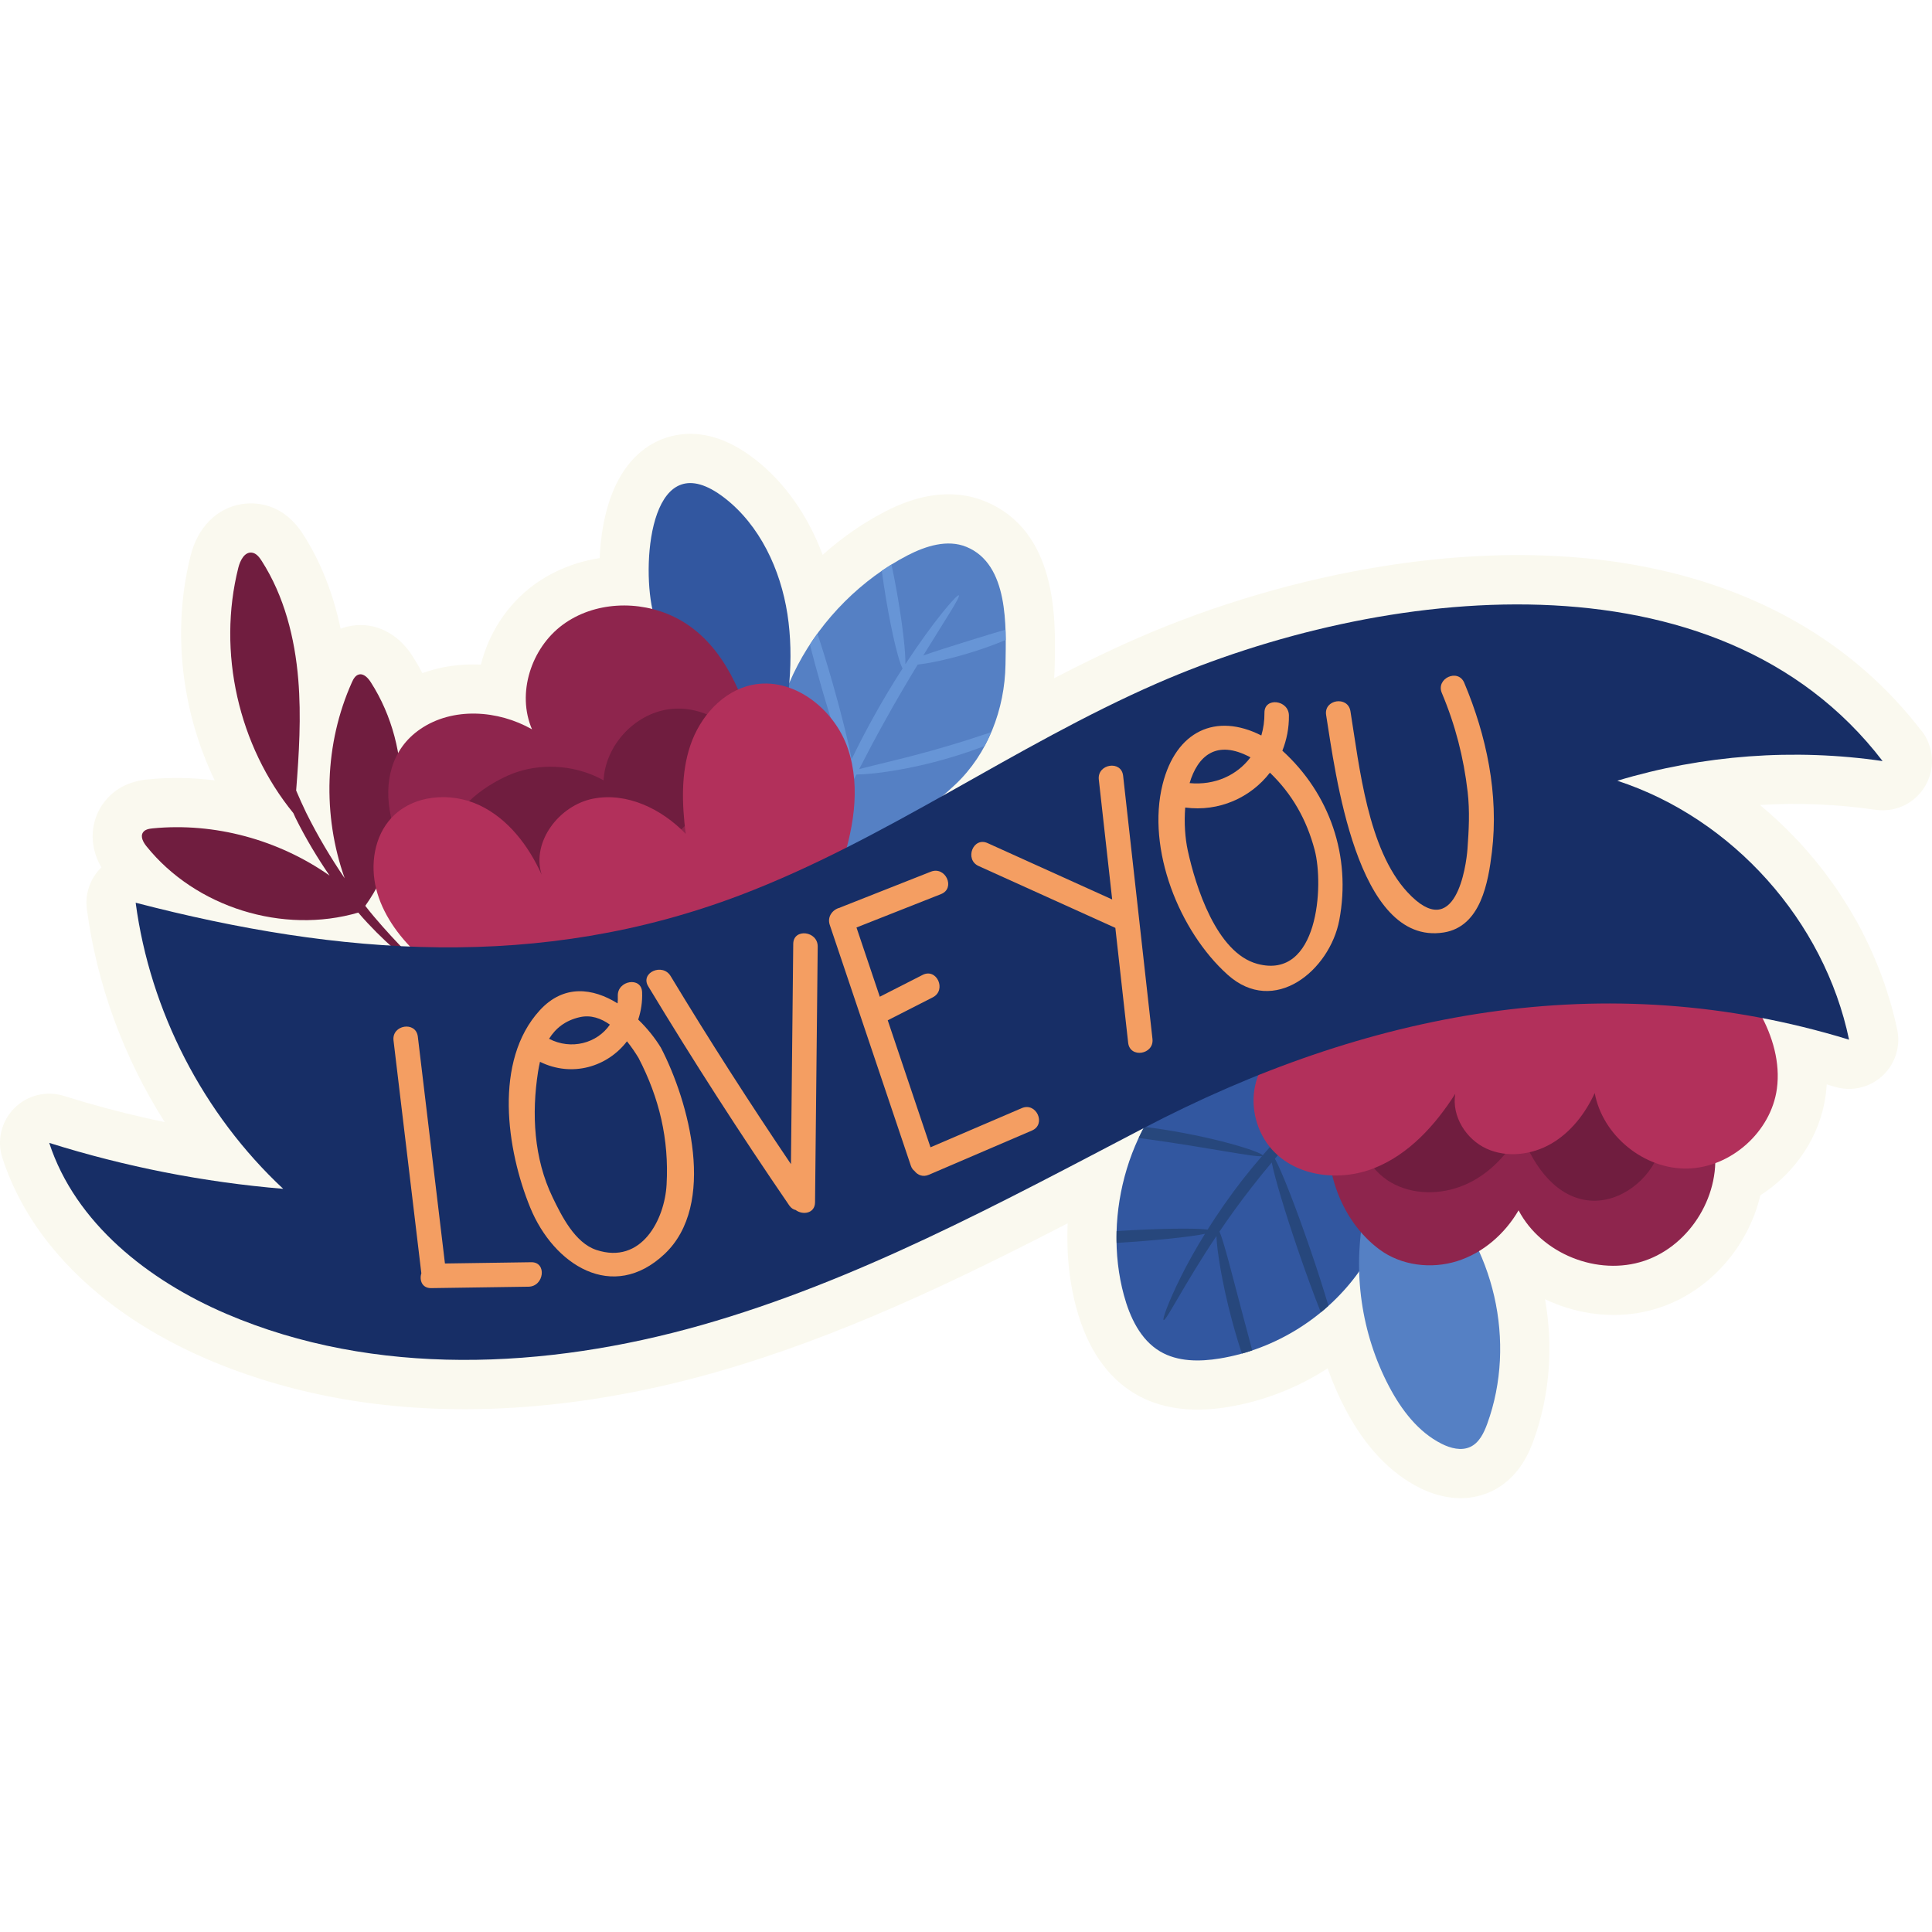 <?xml version="1.0" encoding="UTF-8"?>
<!-- Generator: Adobe Illustrator 25.2.1, SVG Export Plug-In . SVG Version: 6.00 Build 0)  -->
<svg xmlns="http://www.w3.org/2000/svg" xmlns:xlink="http://www.w3.org/1999/xlink" version="1.1" id="Capa_1" x="0px" y="0px" viewBox="0 0 512 512" style="enable-background:new 0 0 512 512;" xml:space="preserve" width="512" height="512">
<g>
	<path style="fill:#FAF9EF;" d="M366.623,150.04c-22.063,3.503-44.617,10.105-65.224,19.099c-7.493,3.27-14.831,6.854-22.042,10.597   c0.085-1.157,0.138-2.316,0.154-3.47l0.022-1.218c0.195-11.177,0.605-34.431-18.551-42.218c-4.373-1.778-9.155-2.272-14.215-1.469   c-3.938,0.625-7.931,2.001-12.213,4.211c-1.716,0.887-3.454,1.874-5.162,2.933c-1.041,0.645-2.067,1.317-3.083,2.014   c-0.004,0.003-0.006,0.005-0.01,0.008c-2.871,1.967-5.648,4.153-8.287,6.516c-3.864-10.38-10.096-19.267-17.989-25.381   c-6.868-5.318-13.708-7.483-20.328-6.432c-4.005,0.636-9.728,2.774-14.236,9.352c-4.394,6.407-6.191,15.171-6.54,23.326   c-6.441,0.984-12.553,3.476-17.585,7.203c-7.037,5.21-11.839,12.819-13.892,21.013c-5.382-0.264-10.72,0.517-15.502,2.261   c-0.829-1.578-1.722-3.117-2.684-4.613c-3.82-5.959-9.814-8.926-16.035-7.939c-0.467,0.074-1.118,0.214-1.576,0.338   c-0.439,0.121-0.901,0.268-1.379,0.451c-1.982-9.424-5.307-17.806-9.939-25.027c-3.056-4.76-7.086-7.481-11.97-8.085   c-1.421-0.176-2.857-0.153-4.264,0.071c-6.62,1.051-11.699,6.163-13.578,13.663c-4.962,19.701-2.472,41.181,6.383,59.562   c-5.906-0.735-11.861-0.834-17.72-0.259c-0.457,0.044-0.923,0.101-1.391,0.175c-5.838,0.927-9.065,4.12-10.757,6.652   c-2.641,3.971-3.849,10.166-0.161,16.497c-2.956,2.868-4.393,6.979-3.847,11.086c2.667,20.008,9.734,39.259,20.628,56.408   c-1.609-0.334-3.216-0.678-4.815-1.039c-7.361-1.658-14.723-3.641-21.878-5.891c-4.661-1.461-9.751-0.204-13.186,3.269   c-3.436,3.474-4.643,8.577-3.129,13.221c2.06,6.314,5.088,12.415,9,18.138c4.421,6.468,10.013,12.51,16.623,17.966   c4.784,3.944,10.123,7.596,15.87,10.854c4.042,2.293,8.309,4.406,12.675,6.275c2.655,1.139,5.396,2.222,8.142,3.215   c28.478,10.325,60.688,12.738,95.731,7.175c10.136-1.609,20.486-3.906,30.762-6.827c32.881-9.349,63.71-24.156,93.501-39.537   c-0.029,0.551-0.051,1.098-0.069,1.649c-0.037,1.24-0.022,2.476,0,3.712c0.001,0.047,0.002,0.092,0.005,0.139   c0.121,5.91,0.918,11.609,2.361,16.935c2.898,10.686,8.119,18.334,15.52,22.731c6.558,3.895,14.738,5.099,24.314,3.578l0.283-0.045   c9.468-1.55,18.492-5.092,26.478-10.255c1.311,3.735,2.888,7.36,4.717,10.836c5.196,9.876,11.807,16.88,19.649,20.816   c4.675,2.349,9.496,3.215,13.948,2.509c1.745-0.277,3.43-0.792,5.001-1.525c7.634-3.557,10.361-11.069,11.258-13.54   c4.288-11.812,5.276-24.807,3.037-37.423c7.483,3.572,16.023,5.021,24.314,3.705c2.108-0.334,4.189-0.845,6.187-1.52   c13.208-4.451,23.327-16.087,26.569-29.722c9.308-5.947,15.826-15.684,17.298-26.464c0.134-0.969,0.228-1.947,0.283-2.932   c0.715,0.209,1.41,0.417,2.092,0.627c4.307,1.32,8.98,0.331,12.381-2.625c3.397-2.951,5.033-7.446,4.327-11.891   c-0.04-0.254-0.089-0.508-0.145-0.762c-0.4-1.91-0.888-3.901-1.485-6.05c-0.147-0.535-0.309-1.064-0.472-1.593l-0.138-0.451   c-0.408-1.363-0.836-2.718-1.31-4.091c-0.272-0.78-0.558-1.552-0.841-2.306c-0.457-1.228-0.939-2.448-1.516-3.824   c-0.311-0.74-0.622-1.479-0.948-2.206c-0.527-1.178-1.087-2.338-1.658-3.495l-0.268-0.549c-0.282-0.583-0.565-1.161-0.87-1.745   c-0.718-1.369-1.478-2.713-2.246-4.035c-0.711-1.226-1.454-2.433-2.213-3.624l-0.285-0.453c-0.488-0.772-0.978-1.543-1.472-2.269   c-0.616-0.913-1.262-1.803-1.911-2.695l-0.256-0.353c-0.473-0.651-0.946-1.301-1.437-1.945c-0.765-0.999-1.549-1.984-2.338-2.944   c-0.467-0.573-0.943-1.136-1.453-1.732c-0.876-1.024-1.764-2.037-2.671-3.026c-0.27-0.292-0.546-0.582-0.822-0.869l-0.26-0.268   c-2.982-3.145-6.153-6.111-9.481-8.872c10.234-0.627,20.485-0.199,30.622,1.281c1.395,0.204,2.787,0.172,4.121-0.055   c7.035-1.198,11.811-7.838,10.689-14.905c-0.413-2.602-1.569-4.902-3.216-6.717C479.295,155.377,428.921,140.15,366.623,150.04z"/>
	<g>
		<g>
			<path style="fill:#3257A0;" d="M347.687,271.888c-10.922-0.2-21.878,3.417-30.533,10.082     c-17.866,13.756-25.112,39.875-19.318,61.236c1.588,5.856,4.373,11.832,9.59,14.93c4.664,2.77,10.475,2.752,15.828,1.875     c14.834-2.428,28.553-11.061,37.161-23.384c8.608-12.323,11.991-28.175,9.165-42.939"/>
		</g>
		<g>
			<path style="fill:#5580C4;" d="M361.501,321.47c-3.119,15.458-0.747,31.967,6.599,45.922c3.261,6.195,7.702,12.092,13.959,15.234     c2.353,1.182,5.199,1.93,7.586,0.816c2.37-1.106,3.612-3.708,4.505-6.167c7.812-21.516,1.907-47.355-14.475-63.342"/>
		</g>
		<path style="fill:#27477C;" d="M359.365,283.517c-1.617,0.955-4.85,3.303-9.062,6.916c-4.517,3.866-10.058,9.244-15.694,15.746    c-0.433-0.943-13.083-5.037-29.232-7.276c-0.716-0.102-1.417-0.191-2.121-0.282c-0.522,0.971-1.031,1.95-1.5,2.951    c1.048,0.141,2.108,0.286,3.185,0.439c15.282,2.116,27.737,4.75,29.496,4.37c-1.683,1.948-3.373,3.984-5.046,6.123    c-3.552,4.559-6.676,9.087-9.358,13.343c-3.272-0.432-12.837-0.3-24.117,0.396c-0.032,1.05-0.015,2.097,0.007,3.144    c0.026-0.002,0.051-0.003,0.077-0.004c10.545-0.653,19.556-1.611,23.337-2.414c-2.527,4.085-4.642,7.896-6.279,11.179    c-3.485,6.966-5.056,11.528-4.698,11.691c0.666,0.327,5.463-9.507,14.008-22.277c0.128,3.679,1.417,12.181,3.997,21.878    c0.878,3.331,1.819,6.458,2.745,9.27c0.924-0.258,1.84-0.54,2.749-0.845c-0.756-2.83-1.594-5.945-2.46-9.228    c-2.84-10.673-5.063-19.694-6.226-22.26c2.583-3.81,5.471-7.842,8.693-11.94c1.722-2.223,3.451-4.347,5.161-6.376    c0.801,4.059,3.527,13.208,7.138,23.722c2.101,6.117,4.154,11.684,5.871,16c0.686-0.563,1.358-1.141,2.017-1.735    c-1.272-4.304-2.962-9.585-4.92-15.284c-3.831-11.153-7.497-20.462-9.26-23.696c10.236-11.996,19.558-20.28,22.003-23.04    L359.365,283.517z"/>
		<g>
			<path style="fill:#8E254D;" d="M373.942,274.508c-8.654,4.128-18.914,10.917-21.128,20.709     c-2.895,12.805,2.039,27.98,12.763,35.91c5.791,4.282,13.717,5.245,20.587,3.083c6.87-2.162,12.646-7.238,16.274-13.46     c6.051,11.544,20.995,17.538,33.346,13.376c12.352-4.162,20.619-17.979,18.449-30.831"/>
		</g>
		<g>
			<path style="fill:#701D3F;" d="M362.026,279.819c-5.682,10.605-4.167,28.326,7.67,34.115c5.99,2.93,13.313,2.549,19.334-0.317     c6.021-2.866,10.777-8.021,13.885-13.921c2.948,8.208,8.416,16.708,16.995,18.276c7.965,1.456,16.1-4.09,19.354-11.504     c3.253-7.415,2.347-16.108-0.548-23.67"/>
		</g>
		<g>
			<path style="fill:#B2305B;" d="M343.562,274.191c-5.49,2.467-9.68,7.645-10.947,13.529c-1.268,5.883,0.419,12.328,4.406,16.836     c6.521,7.373,18.116,8.644,27.251,4.979c9.136-3.666,16.096-11.359,21.386-19.66c-0.978,5.901,2.822,12.013,8.254,14.516     c5.432,2.503,12.041,1.685,17.212-1.32c5.171-3.006,8.996-7.975,11.494-13.409c2.088,11.316,13.114,20.278,24.618,20.01     c11.503-0.268,22.1-9.735,23.658-21.135c0.945-6.917-1.131-13.978-4.531-20.075c-3.4-6.097-8.069-11.376-12.722-16.58"/>
		</g>
		<g>
			<path style="fill:#5580C4;" d="M206.975,216.527c-8.881-27.245,9.457-56.916,33.571-69.367     c4.797-2.477,10.521-4.281,15.522-2.248c11.329,4.606,10.556,21.183,10.401,31.152c-0.186,11.922-4.704,23.72-13.284,31.829     c-11.306,10.684-27.456,20.386-43.559,19.011"/>
		</g>
		<g>
			<path style="fill:#3257A0;" d="M200.214,203.902c-13.106-10.065-23.637-25.713-27.304-42.326     c-2.984-13.522-0.092-44.485,19.125-29.602c9.291,7.196,14.807,18.884,16.643,30.783c1.836,11.898,0.316,24.054-2.28,35.723"/>
		</g>
		<path style="fill:#6795D6;" d="M256.609,169.855c-4.687,1.464-8.924,2.794-11.938,3.864c5.79-9.424,9.909-15.586,9.424-15.947    c-0.454-0.371-6.705,6.849-14.162,18.242c0.093-2.887-0.649-9.681-1.984-17.548c-0.546-3.221-1.128-6.239-1.695-8.868    c-0.866,0.537-1.722,1.097-2.568,1.677c0.311,2.364,0.702,4.972,1.168,7.716c1.532,9.031,3.337,16.478,4.341,18.151    c-2.513,3.892-5.143,8.232-7.722,12.907c-2.15,3.862-4.078,7.624-5.799,11.189c-0.775-4.321-2.633-11.877-5.085-20.425    c-1.374-4.791-2.742-9.217-3.968-12.907c-0.69,0.947-1.352,1.912-1.991,2.891c0.827,3.283,1.821,6.976,2.941,10.882    c2.797,9.75,5.57,18.012,7.157,21.539c-6.161,13.095-9.208,22.928-8.631,23.124c0.647,0.252,4.56-8.703,10.858-21.09    c4.034-0.011,13.67-1.164,24.576-4.393c3.378-0.985,6.537-2.072,9.404-3.168c0.641-1.187,1.215-2.411,1.745-3.656    c-3.561,1.204-7.649,2.535-12.035,3.813c-9.932,2.944-18.703,4.818-22.965,5.987c1.973-3.849,4.152-7.981,6.537-12.264    c3.114-5.647,6.2-10.87,8.986-15.454c3.185-0.352,8.478-1.436,14.336-3.264c3.374-1.046,6.446-2.188,8.991-3.259    c-0.007-0.894-0.029-1.805-0.063-2.725C263.682,167.669,260.286,168.716,256.609,169.855z"/>
		<path style="fill:#701D3F;" d="M96.8,240.052c12.16-17.076,12.795-41.589,1.474-59.241c-0.734-1.145-1.883-2.411-3.195-2.054    c-0.923,0.251-1.439,1.209-1.83,2.082c-7.257,16.196-7.846,35.203-1.905,51.902c-0.023-0.032-0.044-0.062-0.067-0.094    c-3.464-5.099-6.977-10.901-10.138-17.273c-0.954-1.971-1.825-3.929-2.656-5.875c0.767-9.79,1.372-19.616,0.566-29.394    c-0.911-11.047-3.714-22.131-9.696-31.463c-0.633-0.987-1.44-2.042-2.603-2.187c-1.944-0.242-3.106,2.074-3.585,3.974    c-5.629,22.353,0.006,47.199,14.571,65.045c0.201,0.428,0.378,0.854,0.586,1.282c2.776,5.599,5.88,10.703,9.024,15.285    c-13.515-9.485-30.445-14.128-46.898-12.512c-0.952,0.094-2.024,0.278-2.556,1.073c-0.755,1.131,0.08,2.622,0.932,3.682    c13.028,16.204,36.183,23.393,56.123,17.565c1.637,1.933,3.286,3.665,4.819,5.212c6.745,6.742,11.687,9.998,11.894,9.728    c0.337-0.402-4.07-4.245-10.273-11.244C99.937,243.895,98.363,242.077,96.8,240.052z"/>
		<g>
			<path style="fill:#8E254D;" d="M118.151,237.274c-14.243-8.056-22.427-33.358-6.753-44.067     c8.585-5.866,20.556-5.071,29.592,0.073c-4.11-9.528-0.235-21.512,8.104-27.687c8.339-6.175,20.199-6.645,29.538-2.122     c11.905,5.767,17.757,18.749,21.031,30.997c1.815,6.791,2.122,14.191-0.478,20.721c-2.497,6.272-7.549,11.334-13.458,14.598     c-6.441,3.557-13.975,5.102-21.296,4.366"/>
		</g>
		<g>
			<path style="fill:#701D3F;" d="M161.846,238.364c-7.918,4.578-18.119,4.942-26.343,0.941     c-6.102-2.969-16.046-12.126-15.24-19.895c0.696-6.704,11.185-13.022,16.869-14.856c7.482-2.415,15.951-1.584,22.822,2.238     c0.486-9.244,8.172-17.594,17.345-18.842c9.173-1.248,18.81,4.745,21.748,13.523"/>
		</g>
		<g>
			<path style="fill:#B2305B;" d="M153.726,263.243c-8.287,2.675-17.416,2.67-25.699-0.015     c-12.079-3.914-25.106-14.961-28.31-27.565c-1.658-6.521-0.548-14.005,4.036-18.931c5.723-6.149,15.723-6.924,23.318-3.334     c7.595,3.589,12.998,10.732,16.466,18.383c-2.729-8.721,4.659-18.346,13.622-20.122c8.963-1.776,18.239,2.727,24.561,9.325     c-0.991-7.855-1.3-16.015,1.25-23.511c2.55-7.495,8.451-14.249,16.186-15.936c10.915-2.38,21.96,6.281,25.547,16.861     c3.587,10.58,1.337,22.26-2.348,32.807"/>
		</g>
		<g>
			<path style="fill:#172E66;" d="M306.616,181.095c58.816-25.668,148.408-36.697,192.295,20.6     c-23.439-3.425-47.626-1.633-70.305,5.209c30.56,9.991,54.86,37.144,61.411,68.621c-65-19.913-128.243-7.237-187.02,23.479     c-37.949,19.831-75.931,40.461-117.118,52.169c-41.186,11.708-86.569,13.861-125.926-3.005     c-20.6-8.828-39.953-23.985-46.908-45.291c20.135,6.331,40.973,10.422,62.007,12.174c-21.2-19.792-35.267-47.071-39.099-75.82     c53.942,14.027,107.144,18.186,160.346-2.057C234.883,222.495,268.779,197.608,306.616,181.095z"/>
		</g>
		<g>
			<path style="fill:#F49E62;" d="M140.793,334.502c-7.625,0.112-15.251,0.223-22.876,0.335     c-2.396-20.041-4.792-40.081-7.188-60.122c-0.5-4.181-6.94-3.143-6.442,1.023c2.459,20.565,4.917,41.131,7.376,61.697     c-0.575,1.83,0.187,3.964,2.602,3.929c8.6-0.126,17.201-0.252,25.801-0.378C144.221,340.924,144.985,334.44,140.793,334.502z"/>
			<path style="fill:#F49E62;" d="M169.134,270.199c0.734-2.236,1.137-4.662,1.032-7.269c-0.169-4.198-6.608-3.127-6.442,1.023     c0.027,0.672,0.004,1.321-0.059,1.951c-6.549-4.07-14.242-5.109-20.598,1.814c-12.316,13.414-8.797,37.045-2.55,52.306     c6.222,15.199,21.846,25.233,35.59,12.308c13.923-13.094,6.452-40.422-0.949-54.665     C173.626,275.146,171.552,272.528,169.134,270.199z M153.652,269.559c2.919-0.662,5.61,0.294,7.975,1.978     c-3.388,4.958-10.267,6.797-16.119,3.755C147.212,272.55,149.753,270.443,153.652,269.559z M176.653,313.931     c-0.518,9.25-6.626,21.281-18.61,17.316c-5.693-1.883-9.224-9.037-11.585-13.922c-4.996-10.333-5.604-22.169-3.868-33.312     c0.138-0.887,0.31-1.761,0.511-2.621c8.501,4.181,17.862,1.344,23.053-5.437c1.206,1.505,2.243,3.056,3.066,4.41     C174.736,290.984,177.324,301.938,176.653,313.931z"/>
			<path style="fill:#F49E62;" d="M210.217,250.133c-0.203,19.458-0.405,38.916-0.608,58.374     c-11.039-16.352-21.69-32.951-31.892-49.844c-2.145-3.551-8.115-0.904-5.94,2.699c11.907,19.715,24.357,39.079,37.374,58.079     c0.488,0.712,1.09,1.089,1.715,1.231c1.891,1.41,5.097,0.914,5.128-2.038c0.235-22.592,0.471-45.183,0.706-67.775     C216.744,246.688,210.261,245.934,210.217,250.133z"/>
			<path style="fill:#F49E62;" d="M270.779,293.666c-8.063,3.459-16.126,6.919-24.189,10.379     c-3.777-11.218-7.554-22.437-11.332-33.655c3.98-2.029,7.959-4.057,11.939-6.086c3.73-1.902,1.059-7.855-2.699-5.94     c-3.781,1.927-7.562,3.854-11.342,5.782c-2.06-6.118-4.12-12.235-6.18-18.353c7.468-2.949,14.936-5.898,22.405-8.847     c3.912-1.545,1.206-7.481-2.699-5.94c-7.963,3.144-15.925,6.289-23.888,9.433c-0.084,0.033-0.147,0.079-0.225,0.116     c-1.79,0.411-3.44,2.274-2.672,4.555c7.161,21.267,14.322,42.534,21.482,63.801c0.219,0.652,0.57,1.108,0.983,1.424     c0.819,1.064,2.202,1.676,3.794,0.993c9.106-3.907,18.213-7.815,27.319-11.722C277.341,297.948,274.646,292.006,270.779,293.666z     "/>
			<path style="fill:#F49E62;" d="M291.196,206.596c1.181,10.59,2.362,21.18,3.543,31.771c-11.007-4.979-22.015-9.958-33.022-14.937     c-3.845-1.739-6.182,4.353-2.368,6.078c12.077,5.463,24.154,10.925,36.23,16.388c1.132,10.15,2.264,20.299,3.396,30.449     c0.467,4.185,6.906,3.144,6.442-1.023c-2.593-23.25-5.186-46.5-7.779-69.749C297.171,201.388,290.731,202.429,291.196,206.596z"/>
			<path style="fill:#F49E62;" d="M341.577,189.609c-0.049-4.156-6.533-4.919-6.483-0.726c0.025,2.148-0.28,4.16-0.827,6.028     c-12.045-6.108-22.617-1.197-26.158,12.915c-4.314,17.19,4.411,38.965,17.208,50.471c12.366,11.119,27.086-1.145,29.606-14.437     c3.22-16.983-2.54-33.517-15.082-44.918C340.974,196.08,341.617,192.948,341.577,189.609z M331.39,200.708     c-3.602,4.785-9.49,7.447-16.135,6.824C317.369,200.436,322.279,195.8,331.39,200.708z M348.404,225.268     c2.472,9.38,0.999,34.503-15.183,30.17c-10.885-2.915-16.392-20.644-18.433-29.973c-0.727-3.32-1.015-7.446-0.692-11.459     c8.948,1.186,17.342-2.619,22.445-9.239C342.388,210.381,346.272,217.173,348.404,225.268z"/>
			<path style="fill:#F49E62;" d="M388.04,180.949c-1.632-3.875-7.572-1.178-5.94,2.699c3.579,8.497,5.781,17.071,6.843,26.216     c0.589,5.075,0.319,10.093-0.05,15.155c-0.318,4.365-3.137,25.208-15.904,11.42c-10.533-11.376-12.744-33.349-15.109-47.959     c-0.672-4.151-7.114-3.13-6.442,1.023c2.381,14.706,7.993,61.29,31.167,57.611c9.881-1.569,11.808-13.424,12.772-21.368     C397.227,210.495,393.94,194.959,388.04,180.949z"/>
		</g>
	</g>
</g>















</svg>
